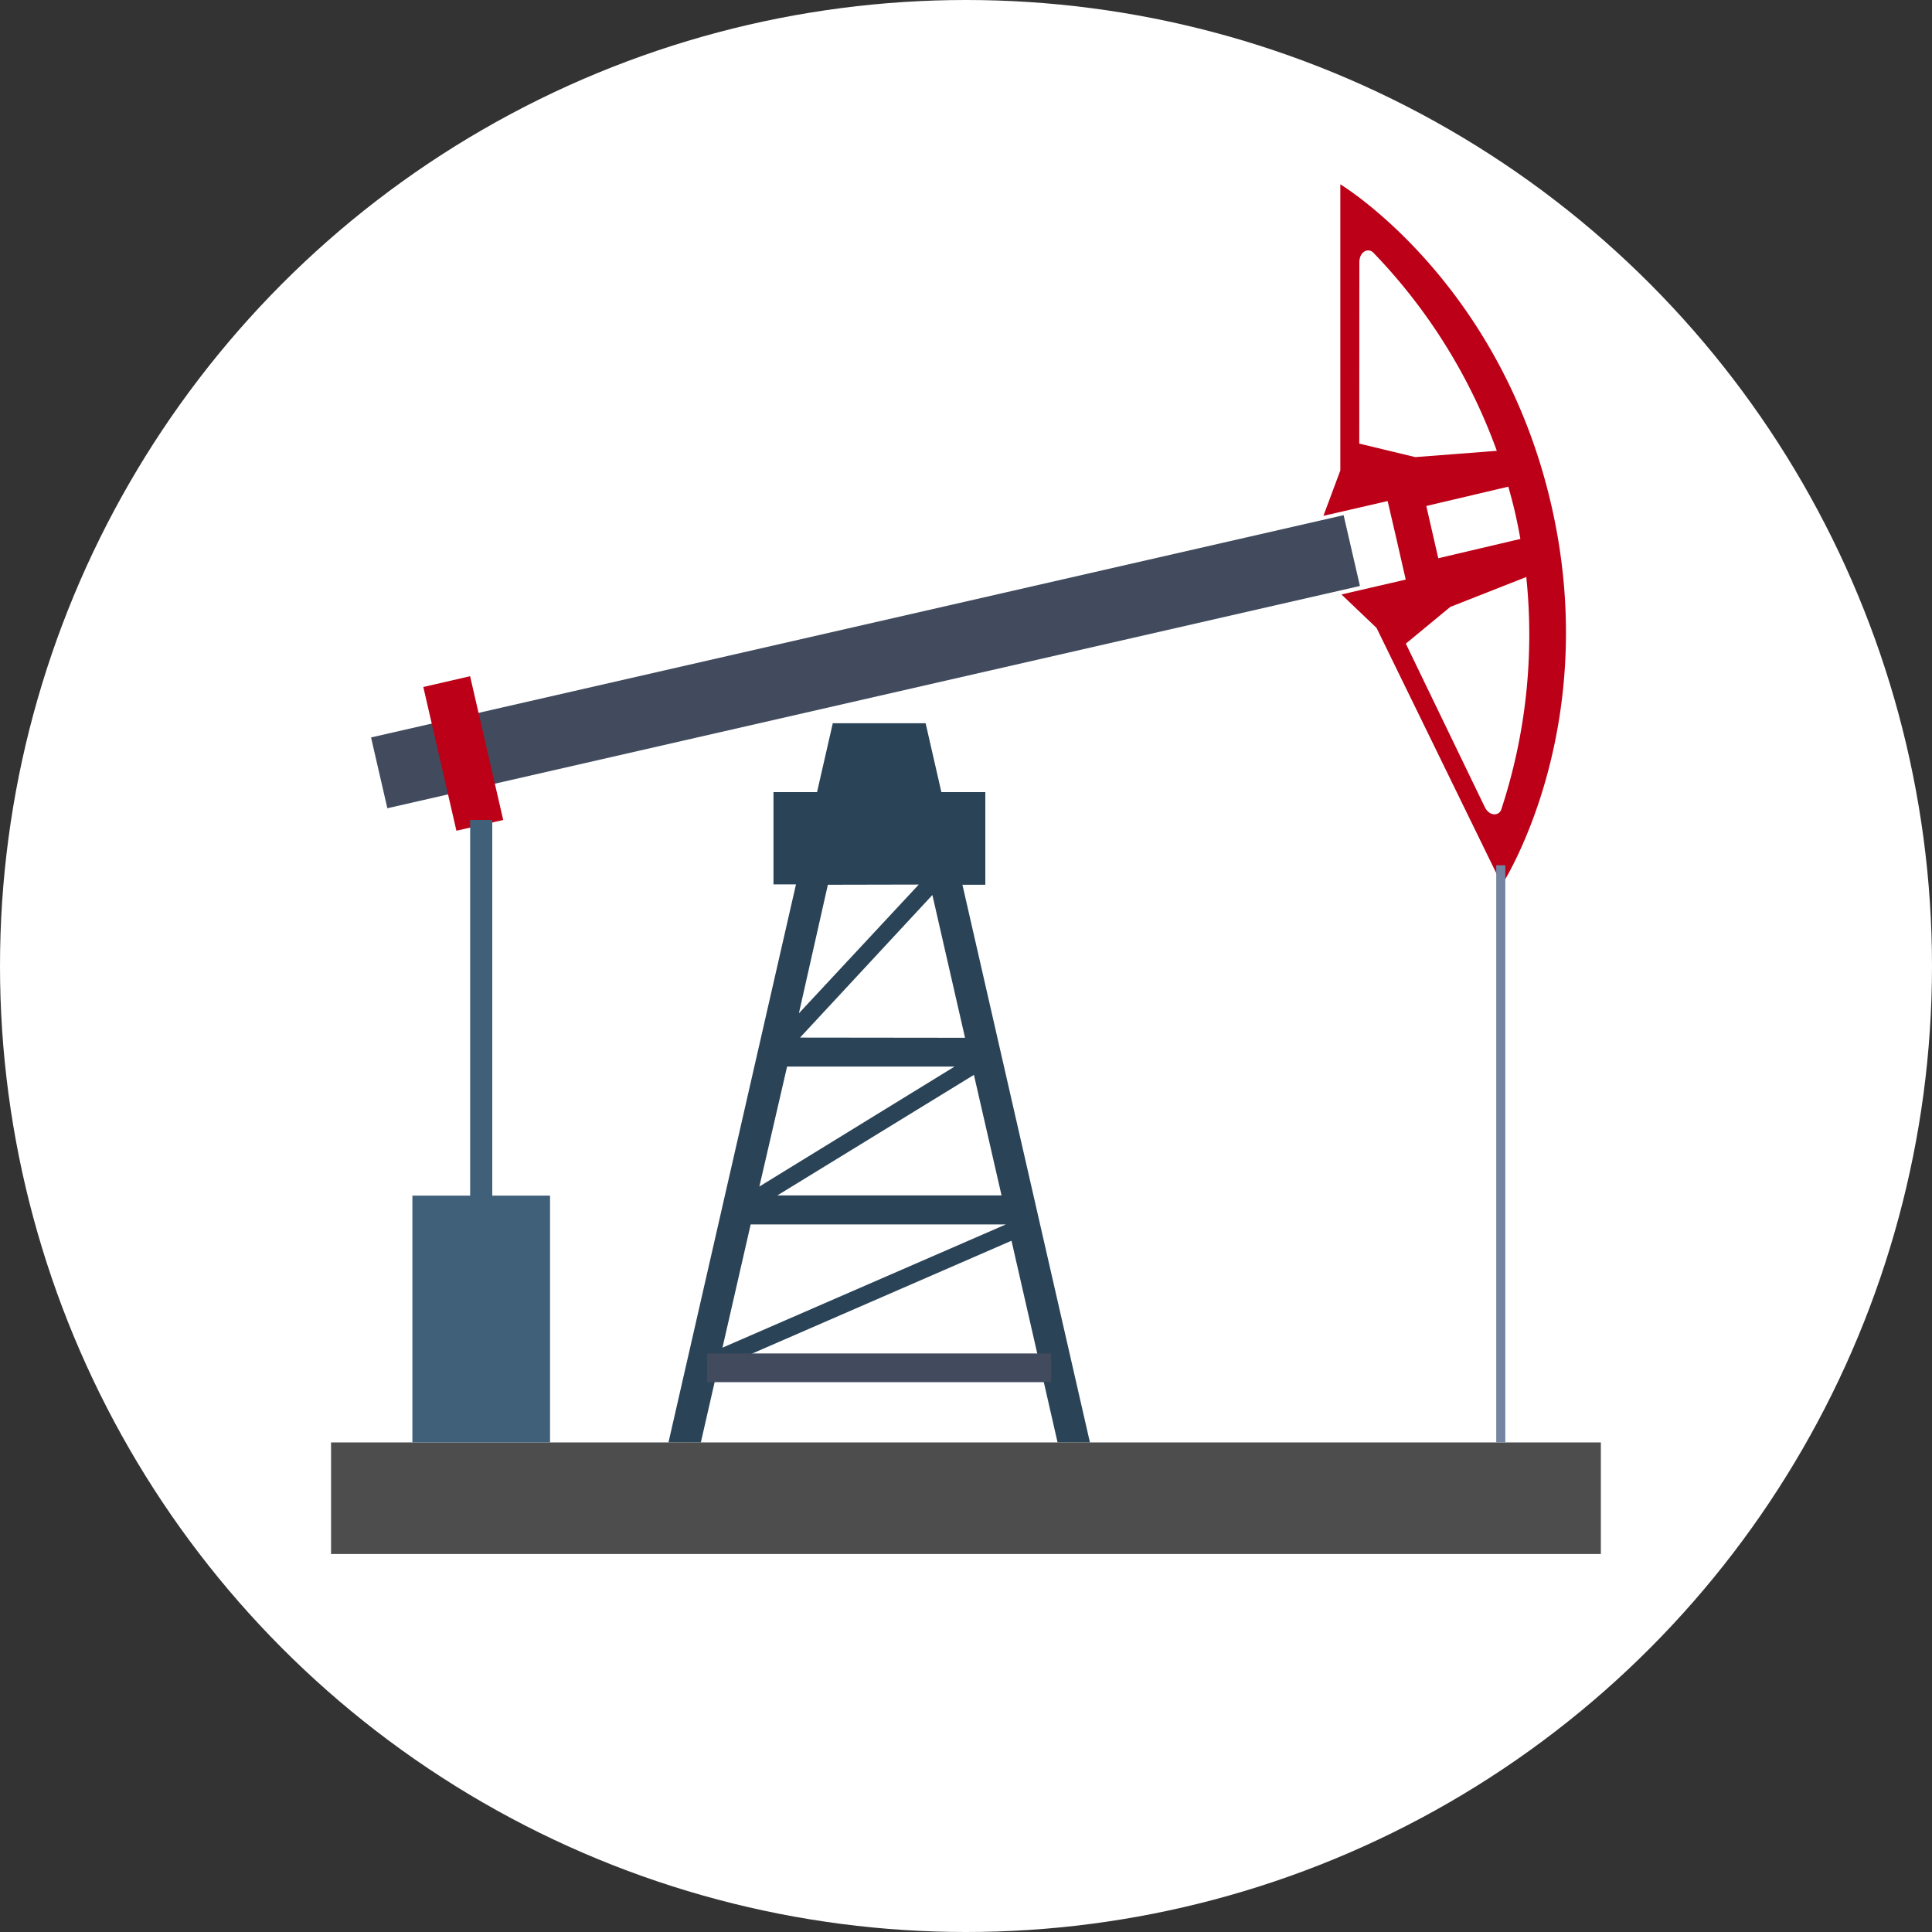 <svg xmlns="http://www.w3.org/2000/svg" viewBox="0 0 200 200"><rect x="0" y="0" width="200" height="200" fill="#333333" stroke="none"/><defs><style>.cls-1{fill:#fff;}.cls-2{fill:#2a4357;}.cls-3{fill:#414b5d;}.cls-4{fill:#bc0017;}.cls-5{fill:#4d4d4d;}.cls-6{fill:#40607a;}.cls-7{fill:#7484a1;}</style></defs><g id="Layer_2" data-name="Layer 2"><g id="Layer_1-2" data-name="Layer 1"><circle class="cls-1" cx="100" cy="100" r="100"></circle><g id="support-petroleum-act"><path class="cls-2" d="M109.48,149.32h3.35L99.63,91.59H102V82H97.45l-1.63-7.13H86.21L84.58,82H80.07v9.55H82.4L69.2,149.32h3.35l1.75-7.65,30.41-13.23Zm-28-38.91H98.82L78.61,122.83Zm1.34-3L96.52,92.65l3.38,14.78Zm18,3.86,2.86,12.48H80.47Zm-5.71-19.7L82.7,104.9l3-13.31ZM77.71,126.75h26.42L74.79,139.51Z"></path><rect class="cls-3" x="73.2" y="140.11" width="35.62" height="2.97"></rect><polygon class="cls-3" points="40.1 83.67 140.78 60.66 139.09 53.33 38.41 76.34 40.1 83.67"></polygon><path class="cls-4" d="M144.59,55.92l-.94-4.05L137,53.4l1.75-4.7V19.08S155.22,29,160.58,52.24s-5.1,39.35-5.1,39.35L142.5,65l-3.63-3.46L145.52,60Zm-3.88-10,5.8,1.4,8.44-.65a57.77,57.77,0,0,0-12.8-20.53c-.49-.48-1.41-.16-1.43,1Zm13,37.64c.51,1,1.48.89,1.7.24A57.85,57.85,0,0,0,158,59.73l-7.87,3.1-4.6,3.8Zm-4.82-25.77,8.5-2c-.16-.89-.34-1.8-.55-2.72s-.45-1.8-.7-2.69l-8.49,2Z"></path><rect class="cls-4" x="45.48" y="70.36" width="4.97" height="15.27" transform="translate(-16.29 12.76) rotate(-12.97)"></rect><rect class="cls-5" x="34.27" y="149.32" width="131.45" height="11.55"></rect><rect class="cls-6" x="42.69" y="123.77" width="14.25" height="25.55"></rect><rect class="cls-6" x="48.67" y="84.88" width="2.29" height="39.54"></rect><rect class="cls-7" x="154.89" y="89.57" width="0.94" height="59.75"></rect></g></g></g></svg>